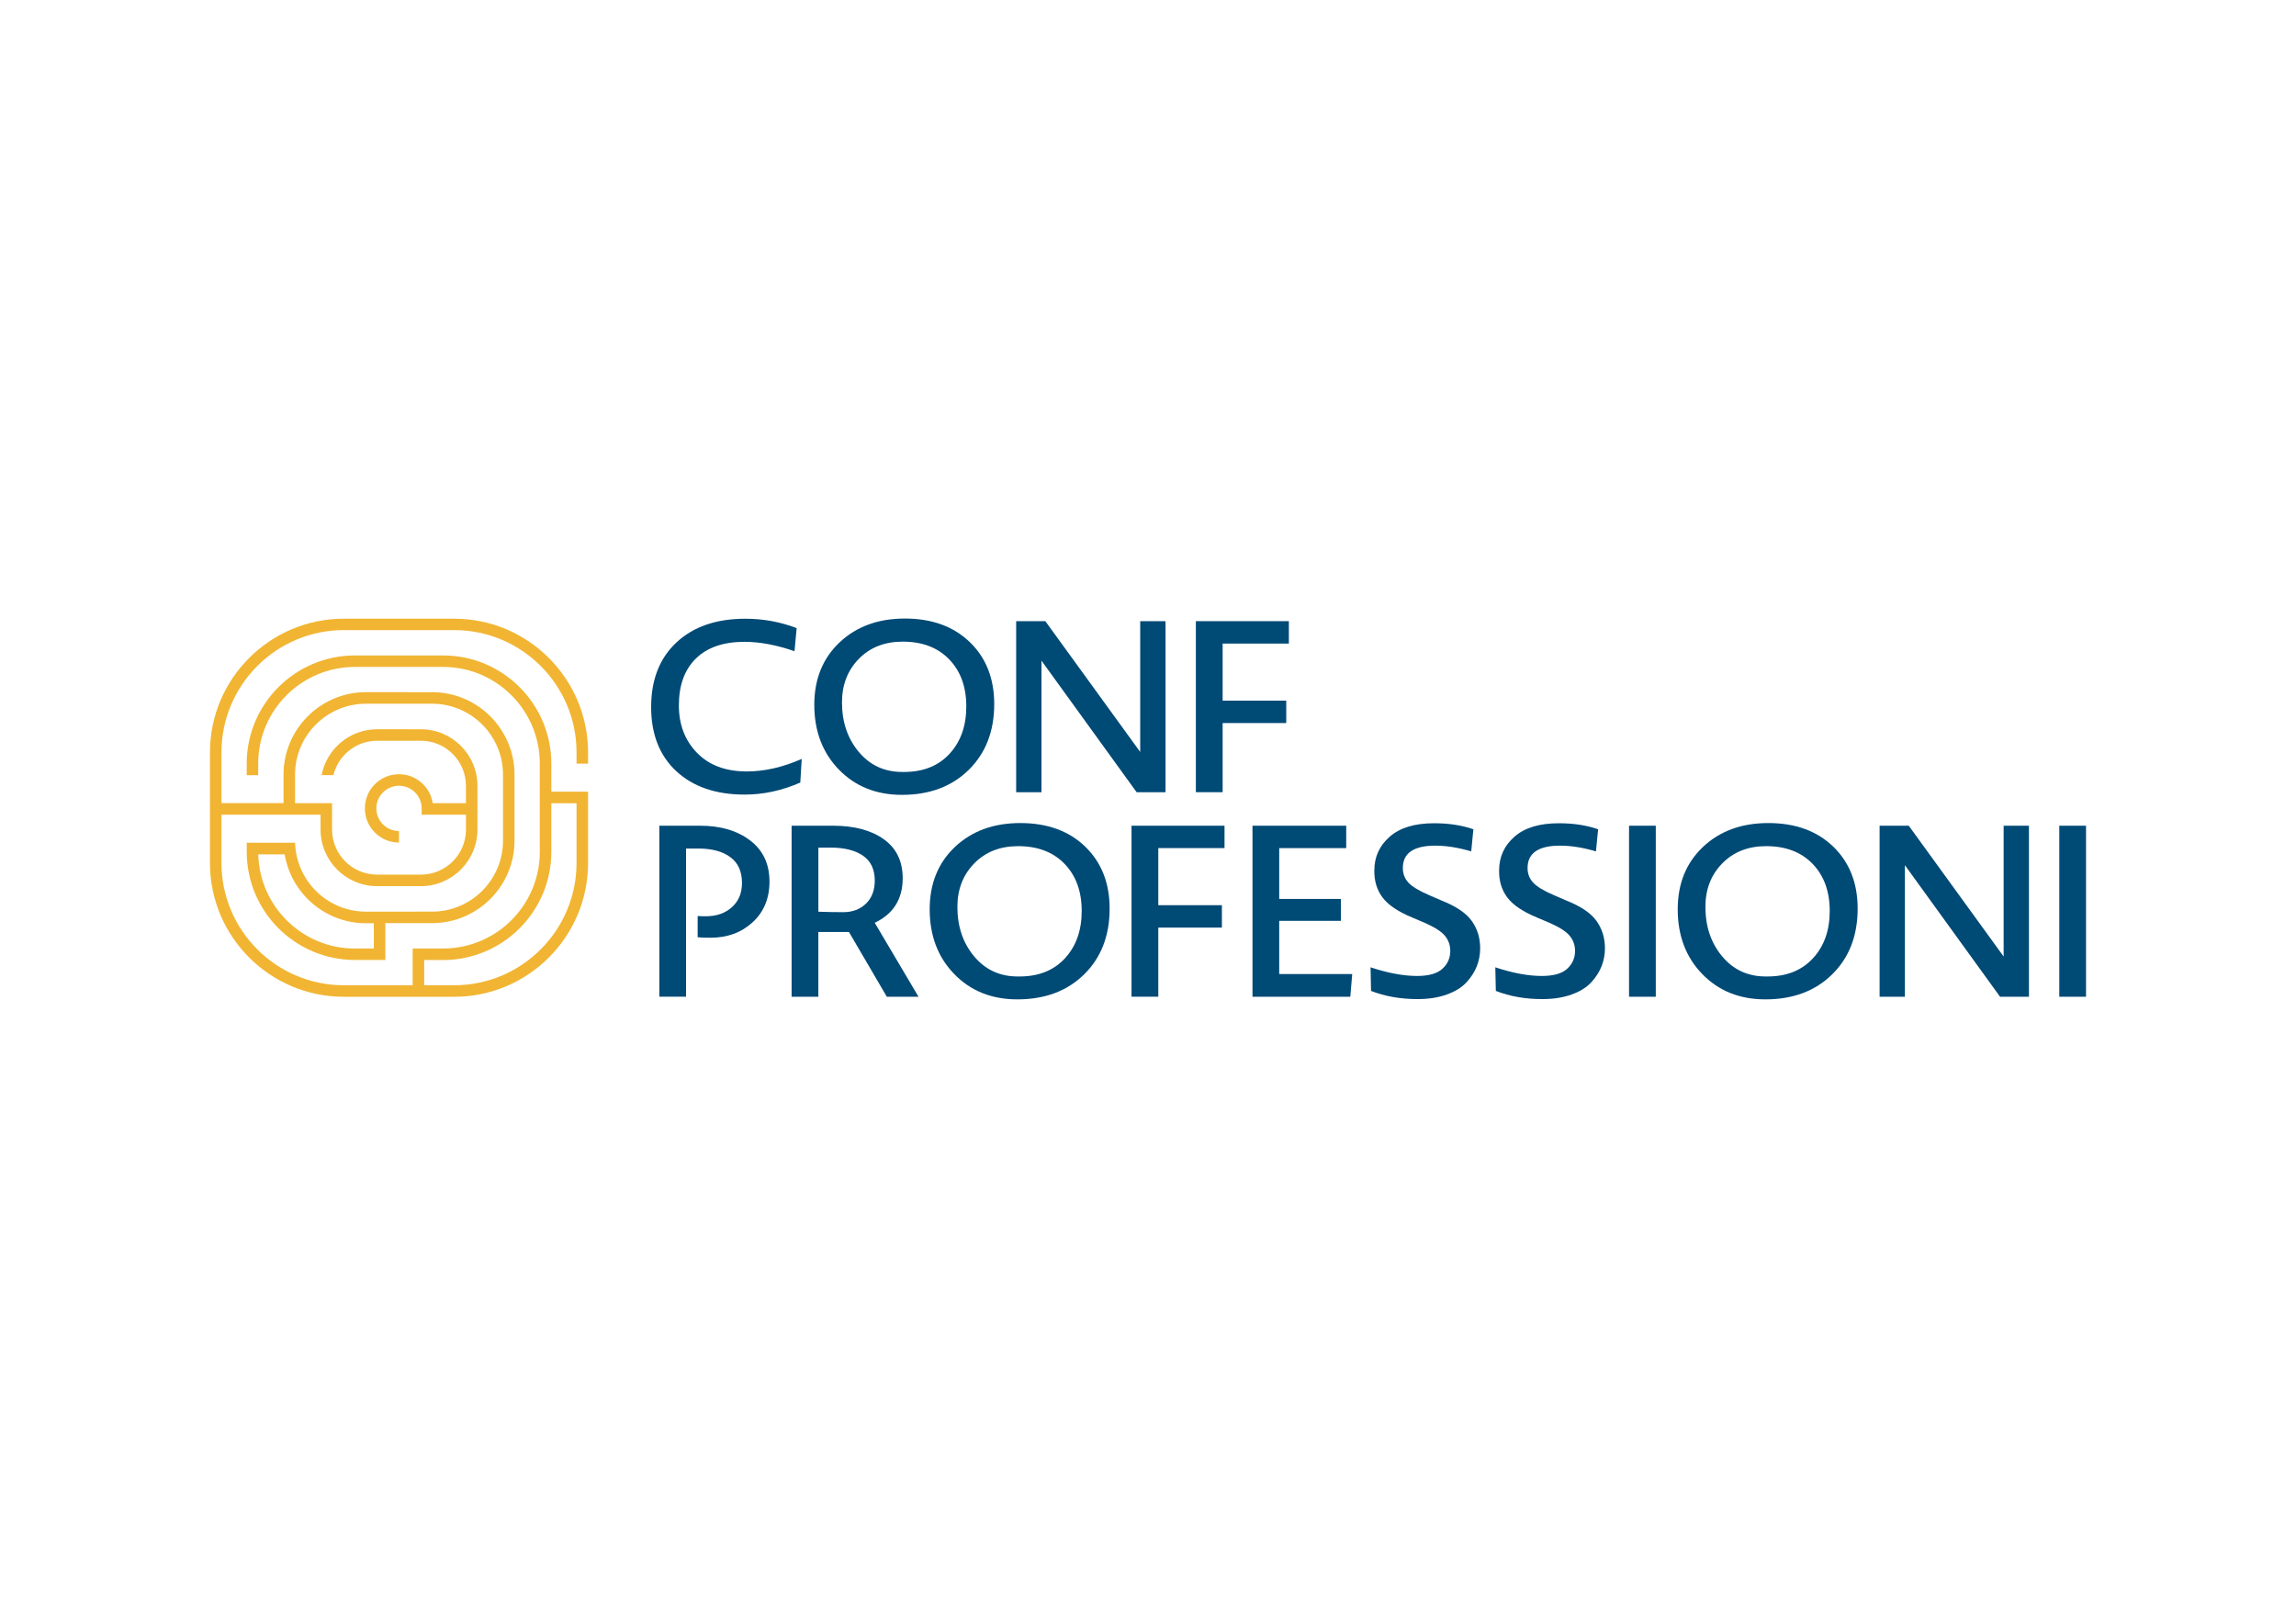 <svg xmlns="http://www.w3.org/2000/svg" xmlns:xlink="http://www.w3.org/1999/xlink" id="Livello_1" x="0px" y="0px" viewBox="0 0 595.28 419.53" style="enable-background:new 0 0 595.28 419.53;" xml:space="preserve"><style type="text/css">	.st0{fill:#36A4B8;}	.st1{fill:#26AFC4;}	.st2{fill:#004A76;}	.st3{fill:#F1B533;}</style><path class="st0" d="M1784.21,476.54c0.06,0.05,0.13,0.11,0.19,0.16c0.08,0.08,0.16,0.16,0.24,0.24c0.45-0.03,0.89-0.06,1.34-0.09 c0,0,0,0,0,0c-0.4-0.21-0.83-0.38-1.25-0.55C1784.54,476.36,1784.37,476.44,1784.21,476.54z"></path><path class="st0" d="M1784.73,476.3c0.43,0.17,0.86,0.34,1.25,0.55c-0.25-0.22-0.51-0.43-0.76-0.65 C1785.05,476.22,1784.89,476.25,1784.73,476.3z"></path><path class="st1" d="M1789.6,488.1L1789.6,488.1c0.11,0.1,0.22,0.18,0.33,0.25c0.26-0.13,0.51-0.27,0.74-0.41 C1790.32,487.97,1789.96,488.02,1789.6,488.1z"></path><g>	<path class="st2" d="M207.49,202.92c-4.75,2.08-9.56,3.12-14.43,3.12c-7.45,0-13.36-2.02-17.71-6.06  c-4.35-4.04-6.53-9.58-6.53-16.62c0-7.12,2.2-12.72,6.59-16.8c4.4-4.08,10.34-6.12,17.83-6.12c4.62,0,9.06,0.81,13.31,2.43  l-0.56,5.99c-4.67-1.62-9-2.43-12.99-2.43c-5.46,0-9.65,1.45-12.59,4.34c-2.94,2.9-4.4,6.95-4.4,12.15c0,4.95,1.56,9.05,4.68,12.27  c3.12,3.23,7.43,4.85,12.93,4.85c4.58,0,9.33-1.08,14.24-3.25L207.49,202.92z"></path>	<path class="st2" d="M250.53,183.18c0-5.08-1.48-9.15-4.44-12.21c-2.96-3.06-6.97-4.59-12.05-4.59c-4.67,0-8.45,1.49-11.37,4.46  c-2.91,2.98-4.37,6.74-4.37,11.28c0,5.12,1.46,9.41,4.37,12.87c2.91,3.46,6.66,5.18,11.24,5.18h0.5c4.96,0,8.88-1.57,11.78-4.71  C249.08,192.31,250.53,188.22,250.53,183.18 M257.77,182.56c0,7.04-2.2,12.72-6.59,17.05c-4.39,4.33-10.17,6.5-17.33,6.5  c-6.66,0-12.12-2.19-16.36-6.56c-4.24-4.37-6.37-9.98-6.37-16.8c0-6.66,2.19-12.05,6.56-16.18c4.37-4.12,10.02-6.18,16.93-6.18  c7,0,12.6,2.04,16.84,6.12C255.66,170.59,257.77,175.94,257.77,182.56"></path>	<polygon class="st2" points="263.46,205.42 263.46,161.07 271.02,161.07 295.62,194.99 295.62,161.07 302.18,161.07 302.18,205.42   294.69,205.42 270.02,171.31 270.02,205.42  "></polygon>	<polygon class="st2" points="316.99,166.88 316.99,181.68 333.48,181.68 333.48,187.49 316.99,187.49 316.99,205.42 310.05,205.42   310.05,161.07 334.16,161.07 334.16,166.88  "></polygon>	<path class="st2" d="M170.95,258.46v-44.35h10.56c5.29,0,9.61,1.27,12.96,3.81c3.35,2.54,5.03,6.09,5.03,10.68  c0,4.37-1.46,7.89-4.38,10.56c-2.91,2.67-6.55,4-10.93,4c-1.33,0-2.43-0.04-3.31-0.13v-5.5c0.63,0.05,1.35,0.06,2.19,0.06  c2.7,0,4.94-0.78,6.68-2.34c1.75-1.57,2.62-3.66,2.62-6.28c0-3-1.01-5.24-3.03-6.72c-2.02-1.48-4.78-2.22-8.28-2.22h-3.19v38.41  H170.95z"></path>	<path class="st2" d="M280.45,236.22c0-5.08-1.48-9.15-4.44-12.22c-2.96-3.06-6.97-4.59-12.05-4.59c-4.67,0-8.45,1.49-11.37,4.47  c-2.91,2.98-4.37,6.73-4.37,11.27c0,5.12,1.46,9.41,4.37,12.87c2.92,3.46,6.66,5.18,11.25,5.18h0.5c4.96,0,8.88-1.57,11.78-4.72  C279,245.35,280.45,241.26,280.45,236.22 M287.69,235.59c0,7.04-2.2,12.72-6.59,17.05c-4.39,4.33-10.17,6.5-17.33,6.5  c-6.66,0-12.12-2.19-16.36-6.56c-4.25-4.37-6.37-9.97-6.37-16.8c0-6.66,2.19-12.05,6.56-16.18c4.37-4.12,10.02-6.18,16.93-6.18  c7,0,12.6,2.04,16.84,6.12C285.58,223.63,287.69,228.98,287.69,235.59"></path>	<polygon class="st2" points="300.31,219.91 300.31,234.72 316.8,234.72 316.8,240.53 300.31,240.53 300.31,258.45 293.37,258.45   293.37,214.11 317.48,214.11 317.48,219.91  "></polygon>	<polygon class="st2" points="350.09,258.46 324.73,258.46 324.73,214.11 349.03,214.11 349.03,219.92 331.66,219.92 331.66,233.1   347.65,233.1 347.65,238.78 331.66,238.78 331.66,252.58 350.59,252.58  "></polygon>	<path class="st2" d="M383.76,245.9c0,1.62-0.29,3.17-0.87,4.65c-0.59,1.48-1.48,2.88-2.69,4.18c-1.21,1.31-2.9,2.37-5.09,3.15  c-2.19,0.79-4.72,1.19-7.59,1.19c-4.41,0-8.43-0.71-12.05-2.12l-0.13-6.12c4.53,1.5,8.56,2.24,12.05,2.24  c3.04,0,5.24-0.62,6.59-1.87c1.35-1.25,2.03-2.79,2.03-4.62c0-1.46-0.44-2.74-1.32-3.84c-0.87-1.11-2.56-2.22-5.06-3.34l-3.38-1.44  c-3.75-1.54-6.35-3.29-7.81-5.25c-1.46-1.96-2.17-4.29-2.12-7c0-3.5,1.32-6.41,3.97-8.74c2.65-2.33,6.49-3.5,11.53-3.5  c3.79,0,7.18,0.52,10.18,1.56l-0.56,5.74c-3.33-0.99-6.43-1.49-9.3-1.49c-5.62,0-8.43,1.93-8.43,5.8c0,1.46,0.47,2.71,1.41,3.75  c0.94,1.04,2.76,2.15,5.46,3.31l3.31,1.43c3.66,1.46,6.22,3.2,7.68,5.22C383.03,240.83,383.76,243.2,383.76,245.9"></path>	<path class="st2" d="M416.11,245.9c0,1.62-0.29,3.17-0.87,4.65c-0.59,1.48-1.48,2.88-2.69,4.18c-1.21,1.31-2.9,2.37-5.09,3.15  c-2.19,0.79-4.72,1.19-7.59,1.19c-4.41,0-8.43-0.71-12.05-2.12l-0.13-6.12c4.53,1.5,8.56,2.24,12.05,2.24  c3.04,0,5.24-0.62,6.59-1.87c1.35-1.25,2.03-2.79,2.03-4.62c0-1.46-0.44-2.74-1.32-3.84c-0.87-1.11-2.56-2.22-5.06-3.34l-3.38-1.44  c-3.75-1.54-6.35-3.29-7.81-5.25c-1.46-1.96-2.17-4.29-2.12-7c0-3.5,1.32-6.41,3.97-8.74c2.64-2.33,6.49-3.5,11.52-3.5  c3.79,0,7.19,0.52,10.18,1.56l-0.56,5.74c-3.33-0.99-6.43-1.49-9.3-1.49c-5.62,0-8.43,1.93-8.43,5.8c0,1.46,0.47,2.71,1.41,3.75  c0.94,1.04,2.76,2.15,5.46,3.31l3.31,1.43c3.66,1.46,6.22,3.2,7.68,5.22C415.38,240.83,416.11,243.2,416.11,245.9"></path>	<rect x="422.36" y="214.11" class="st2" width="6.93" height="44.35"></rect>	<path class="st2" d="M474.39,236.22c0-5.08-1.48-9.15-4.44-12.22c-2.96-3.06-6.97-4.59-12.05-4.59c-4.67,0-8.45,1.49-11.37,4.47  c-2.92,2.98-4.37,6.73-4.37,11.27c0,5.12,1.46,9.41,4.37,12.87c2.91,3.46,6.66,5.18,11.24,5.18h0.5c4.96,0,8.88-1.57,11.78-4.72  C472.94,245.35,474.39,241.26,474.39,236.22 M481.63,235.59c0,7.04-2.2,12.72-6.59,17.05c-4.39,4.33-10.17,6.5-17.33,6.5  c-6.66,0-12.12-2.19-16.36-6.56c-4.25-4.37-6.37-9.97-6.37-16.8c0-6.66,2.19-12.05,6.56-16.18c4.37-4.12,10.02-6.18,16.93-6.18  c7,0,12.6,2.04,16.84,6.12C479.52,223.63,481.63,228.98,481.63,235.59"></path>	<polygon class="st2" points="487.32,258.46 487.32,214.11 494.88,214.11 519.48,248.03 519.48,214.11 526.04,214.11 526.04,258.46   518.55,258.46 493.88,224.35 493.88,258.46  "></polygon>	<rect x="533.91" y="214.11" class="st2" width="6.93" height="44.35"></rect>	<path class="st2" d="M212.18,236.41v-16.62h3.25c3.49,0,6.27,0.7,8.31,2.09c2.04,1.4,3.06,3.55,3.06,6.47  c0,2.5-0.76,4.49-2.28,5.96c-1.52,1.48-3.49,2.22-5.9,2.22C216.44,236.53,214.3,236.49,212.18,236.41 M229.93,258.46h8.21  l-11.35-19.18c4.83-2.29,7.25-6.14,7.25-11.55c0-4.42-1.64-7.78-4.91-10.12c-3.27-2.33-7.65-3.5-13.15-3.5h-10.74v44.35h6.93v-16.8  h7.93L229.93,258.46z"></path>	<path class="st3" d="M96.92,245.96h-4.92c-13.6,0-24.69-10.9-25.04-24.42h6.85c1.68,10.12,10.47,17.86,21.07,17.86h2.04V245.96z   M109.98,248.94h4.92c15.46,0,28.04-12.58,28.04-28.04v-12.62h6.54v15.5c-0.01,17.48-14.24,31.7-31.71,31.7h-7.79V248.94z   M152.47,198.03v-2.9c0-19.13-15.57-34.7-34.7-34.7H89.13c-19.13,0-34.7,15.57-34.7,34.7v28.64c0,19.14,15.57,34.7,34.7,34.7h28.64  c19.13,0,34.7-15.56,34.7-34.7v-18.48h-9.53V198c0-15.46-12.58-28.04-28.04-28.04h-22.9c-15.46,0-28.04,12.58-28.04,28.05v3.01  h2.98V198c0-13.82,11.24-25.06,25.06-25.06h22.9c13.81,0,25.04,11.23,25.05,25.03v22.92v0.03c-0.01,13.8-11.24,25.03-25.05,25.03  h-7.91v9.53H89.13c-17.48,0-31.7-14.22-31.71-31.7v-12.52h25.69v3.86c0,8.08,6.57,14.66,14.66,14.66h11.36  c8.08,0,14.66-6.58,14.66-14.66v-11.36c0-8.08-6.58-14.66-14.66-14.66h-0.02H97.77c-7.14,0-13.1,5.14-14.39,11.9h3.06  c1.24-5.11,5.84-8.92,11.33-8.92h11.34h0.02c6.44,0,11.67,5.24,11.67,11.68v4.51h-8.61c-0.65-4.25-4.31-7.51-8.74-7.51  c-4.89,0-8.85,3.96-8.85,8.86c0,4.89,3.96,8.85,8.85,8.85v-2.98c-3.24,0-5.87-2.63-5.87-5.87c0-3.24,2.63-5.87,5.87-5.87  c3.24,0,5.87,2.62,5.87,5.87v1.64h11.49v3.86c0,6.43-5.24,11.67-11.67,11.67H97.77c-6.44,0-11.68-5.24-11.68-11.67v-6.85h-5.04  H76.5v-7.41c0-10.14,8.25-18.38,18.39-18.38h17.14c10.11,0,18.35,8.21,18.38,18.31v17.27c-0.03,10.11-8.27,18.33-18.38,18.33H94.88  c-9.96,0-18.09-7.97-18.37-17.86H63.97v2.35c0,15.46,12.58,28.04,28.04,28.04h7.9v-9.55h12.12c11.78,0,21.37-9.59,21.37-21.37  v-17.15c0-11.78-9.59-21.37-21.37-21.37H94.88c-11.78,0-21.37,9.59-21.37,21.38v7.4H57.42v-13.15v-0.02  c0.01-17.48,14.23-31.7,31.71-31.7h28.64c17.48,0,31.7,14.22,31.71,31.7v2.92H152.47z"></path></g></svg>